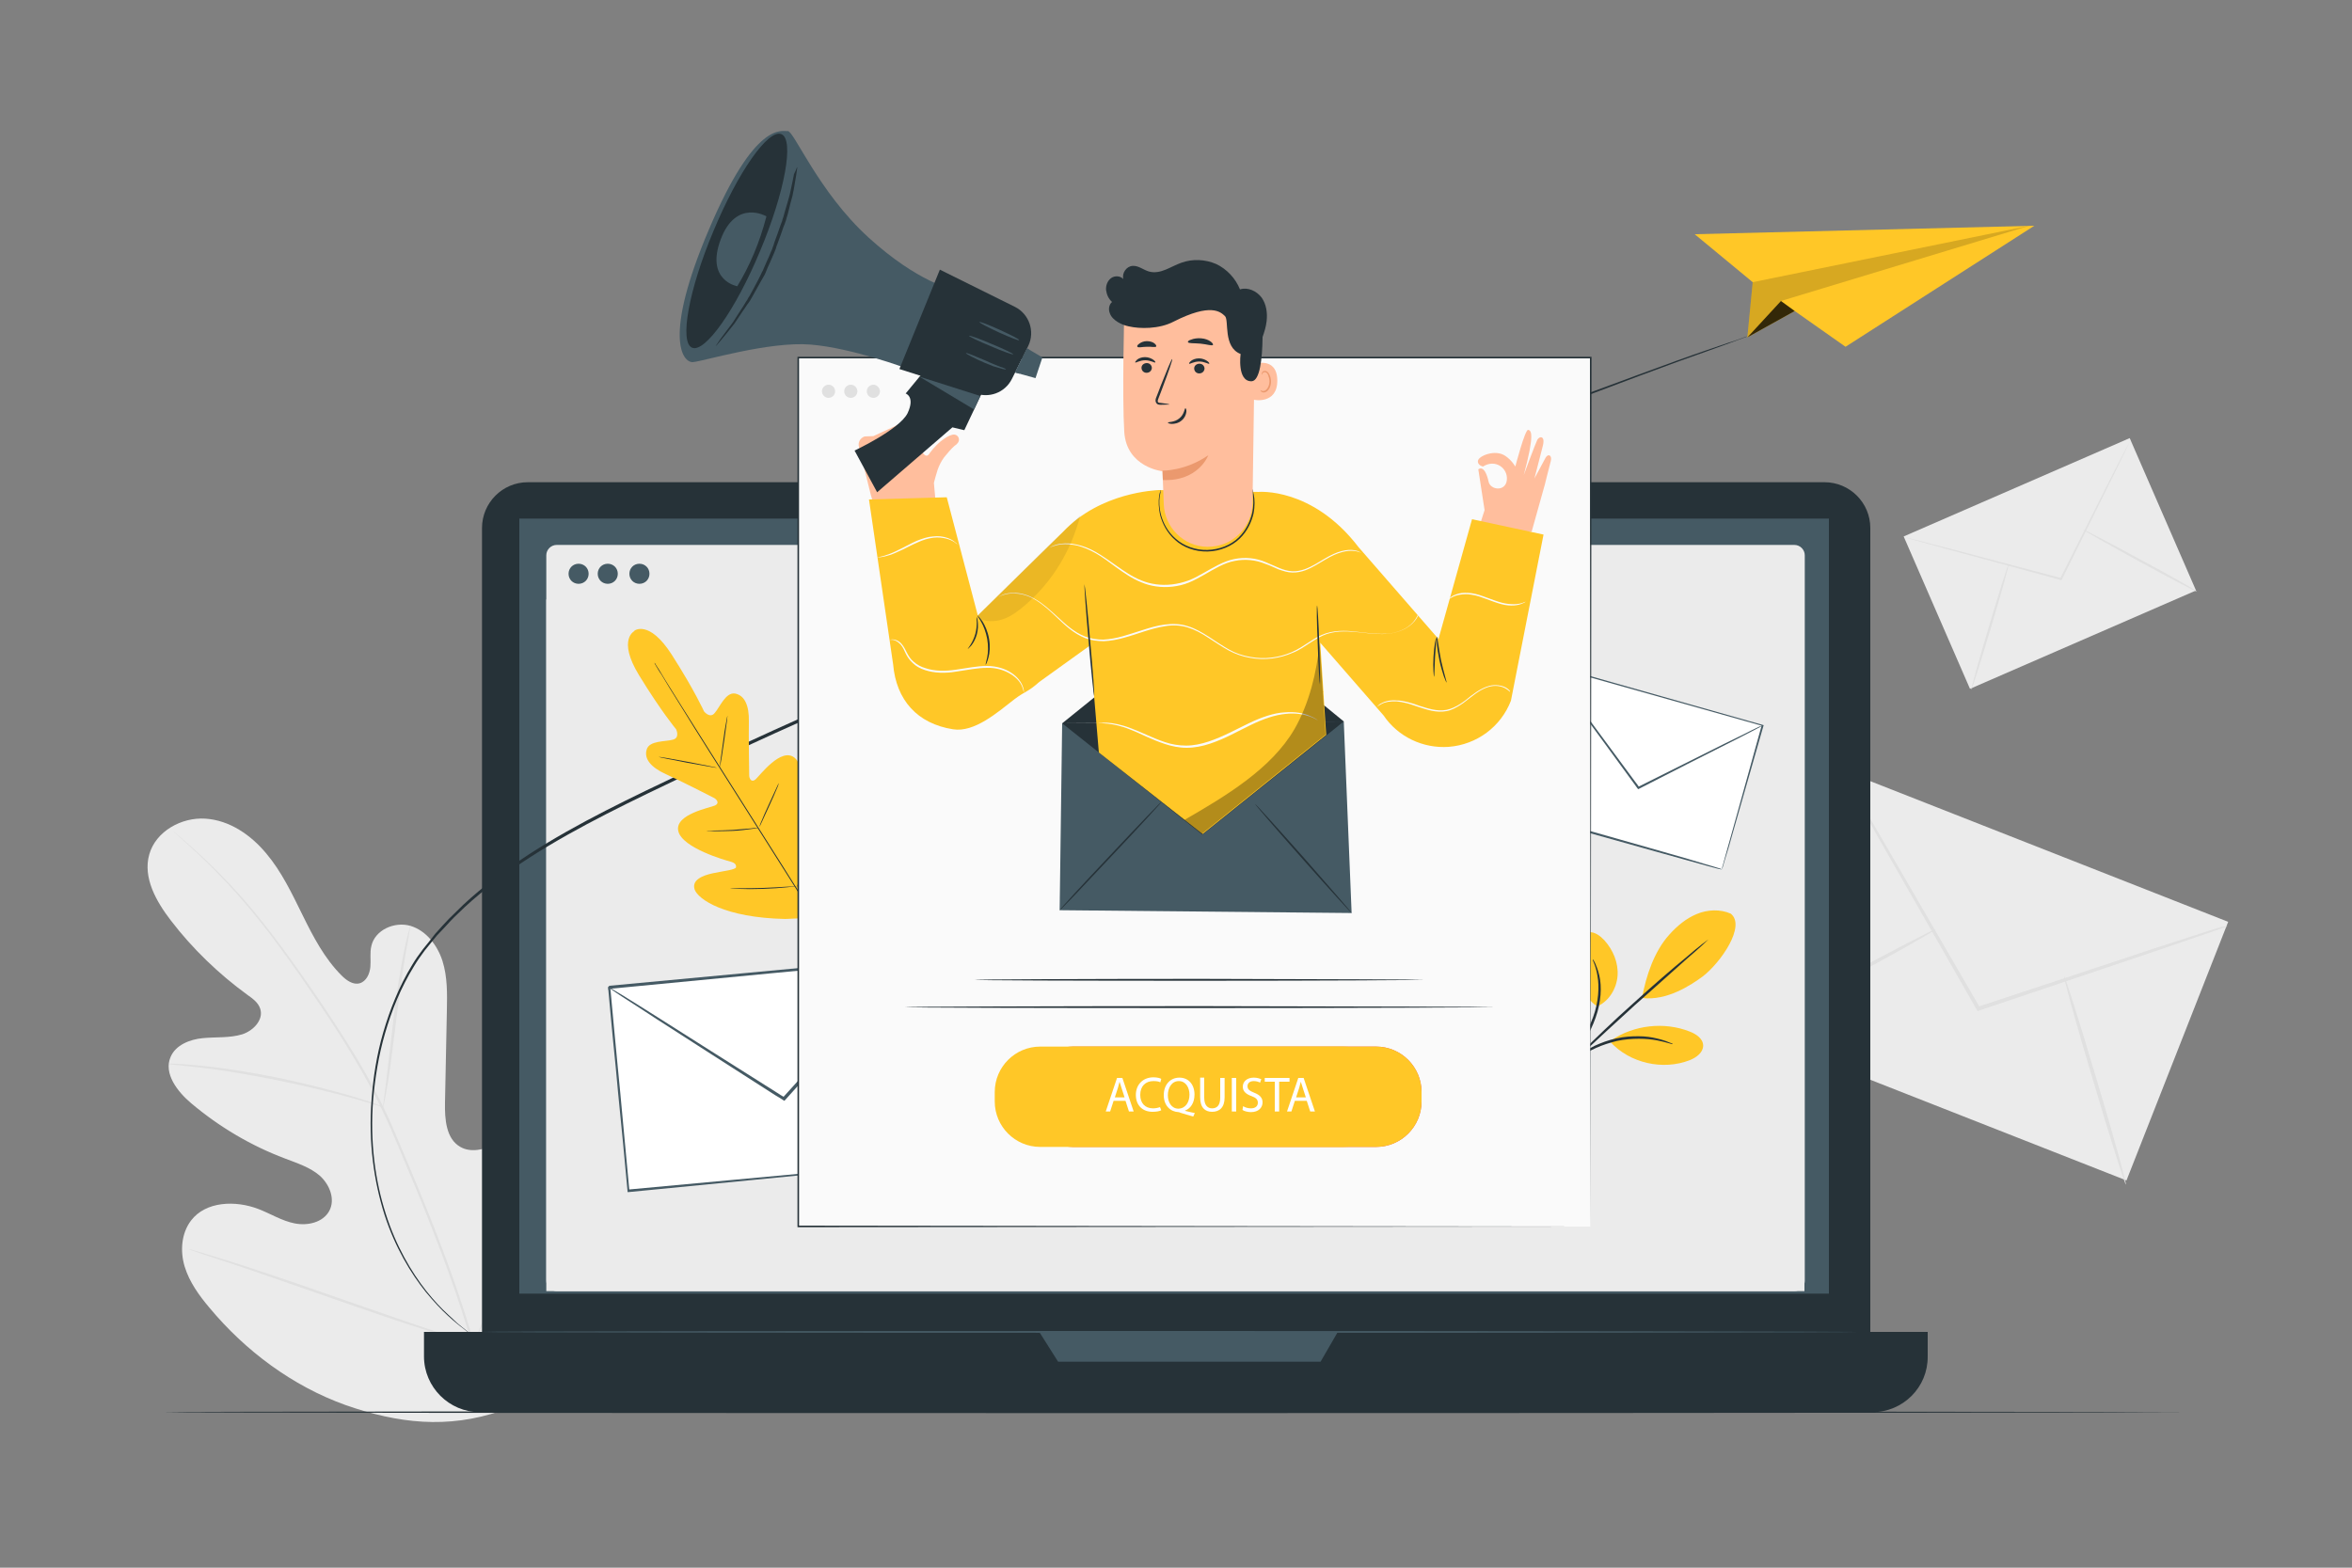 <?xml version="1.0" encoding="utf-8"?>
<!-- Generator: Adobe Illustrator 25.0.1, SVG Export Plug-In . SVG Version: 6.00 Build 0)  -->
<svg version="1.1" xmlns="http://www.w3.org/2000/svg" xmlns:xlink="http://www.w3.org/1999/xlink" x="0px" y="0px"
	 viewBox="0 0 750 500" style="enable-background:new 0 0 750 500;" xml:space="preserve">
<rect x="0" y="0" width="750" height="500" fill="#808080" stroke="none"/>
<style type="text/css">
	.st0{fill:#EBEBEB;}
	.st1{fill:#E0E0E0;}
	.st2{display:none;}
	.st3{display:inline;fill:#E0E0E0;}
	.st4{fill:#263238;}
	.st5{fill:#455A64;}
	.st6{fill:#FFC727;}
	.st7{opacity:0.16;}
	.st8{opacity:0.8;}
	.st9{fill:#FFFFFF;}
	.st10{fill:#FAFAFA;}
	.st11{fill:#E8505B;}
	.st12{fill:none;}
	.st13{fill:#FFBE9D;}
	.st14{opacity:0.3;}
	.st15{opacity:8.000000e-02;}
	.st16{fill:#EB996E;}
</style>
<g id="Background_Complete">
	<g>
		<g>
			<g>
				<g>
					<path class="st0" d="M159.7,450c27.8-18.6,34.6-53.8,34.1-85.5c-0.1-5.3,0.6-10.9-1.9-15.5c-2.5-4.7-8.4-7.9-13.2-5.8
						c-4,1.8-5.8,6.3-8.1,10.1c-3,5-7.5,9.1-12.8,11.7c-3.4,1.7-7.7,2.7-11,0.8c-4.6-2.6-5-8.9-4.9-14.2c0.2-9.8,0.4-19.6,0.6-29.4
						c0.1-5.3,0.2-10.6-1.4-15.7c-1.6-5-5.2-9.7-10.2-11.2c-5.1-1.5-11.4,1.3-12.5,6.5c-0.5,2.1-0.1,4.4-0.3,6.6
						c-0.2,2.2-1.3,4.6-3.4,5.2c-2.1,0.6-4.2-0.9-5.8-2.5c-5.4-5.4-9-12.3-12.4-19.2c-3.4-6.9-6.7-13.9-11.6-19.7
						c-4.9-5.9-11.7-10.6-19.4-11.1c-7.6-0.5-15.8,4-17.9,11.4c-2.1,7.4,2.2,15,6.9,21.1c6.9,9,15.2,17,24.4,23.7
						c1.7,1.2,3.5,2.5,4.1,4.5c1.1,3.5-2.3,7-5.8,8.1c-4,1.2-8.3,0.8-12.5,1.2c-4.2,0.4-8.7,2.2-10.3,6c-2.3,5.3,2.2,11.1,6.6,14.8
						c8.9,7.5,19,13.5,29.9,17.6c3.9,1.5,8,2.8,11.1,5.5c3.1,2.8,5,7.5,3,11.2c-2,3.7-6.9,4.8-11,4c-4.1-0.8-7.7-3.1-11.6-4.6
						c-7.3-2.8-16.8-2.5-21.5,3.7c-3.1,4.1-3.5,9.8-2,14.7c1.5,4.9,4.6,9.2,7.9,13.1c11.5,13.8,26.4,24.9,43.3,31
						C126.9,454,142.7,455.8,159.7,450"/>
				</g>
			</g>
		</g>
		<g>
			<g>
				<g>
					<g>
						<path class="st1" d="M151.6,430c-4.5-16.1-10.9-33.3-18.2-51c-1.8-4.4-3.7-8.8-5.5-13.1c-1.8-4.3-3.6-8.6-5.6-12.7
							c-4-8.2-8.4-15.7-12.9-22.7c-4.5-7-8.9-13.6-13.2-19.6c-4.3-6.1-8.3-11.6-12.3-16.6c-7.8-9.9-15.1-17.1-20.3-21.9
							c-2.6-2.4-4.7-4.2-6.1-5.4c-0.7-0.6-1.2-1-1.6-1.4c-0.4-0.3-0.6-0.4-0.6-0.4s0.2,0.2,0.5,0.5c0.4,0.3,0.9,0.8,1.6,1.4
							c1.4,1.2,3.4,3.1,6,5.5c5.1,4.8,12.3,12.1,20.1,22c3.9,4.9,7.9,10.5,12.2,16.6c4.2,6.1,8.7,12.6,13.1,19.6
							c4.4,7,8.9,14.6,12.8,22.7c2,4.1,3.8,8.3,5.6,12.6c1.8,4.3,3.6,8.7,5.5,13.1c7.3,17.8,13.7,34.9,18.2,50.9"/>
					</g>
				</g>
			</g>
		</g>
		<g>
			<g>
				<g>
					<g>
						<path class="st1" d="M122.2,353.1c0.1,0,0.2-0.8,0.5-2.2c0.3-1.5,0.6-3.6,1.1-6.2c0.8-5.2,1.7-12.5,2.7-20.5
							c1-8,2-15.2,2.9-20.4c0.5-2.6,0.9-4.7,1.1-6.2c0.3-1.4,0.4-2.3,0.4-2.3c-0.1,0-0.3,0.8-0.7,2.2c-0.4,1.4-0.9,3.5-1.4,6.1
							c-1.1,5.2-2.2,12.4-3.2,20.4c-0.9,7.9-1.8,15.1-2.4,20.5c-0.3,2.5-0.6,4.6-0.8,6.2C122.2,352.3,122.1,353.1,122.2,353.1z"/>
					</g>
				</g>
			</g>
		</g>
		<g>
			<g>
				<g>
					<g>
						<path class="st1" d="M53.8,339.4c0,0,0.2,0.1,0.7,0.1c0.6,0.1,1.2,0.1,2,0.2c1.8,0.2,4.3,0.4,7.4,0.8c6.3,0.7,14.9,2.1,24.3,4
							c9.4,1.9,17.9,4,24,5.7c3,0.8,5.5,1.6,7.2,2.1c0.8,0.2,1.4,0.4,2,0.6c0.4,0.1,0.7,0.2,0.7,0.1c0,0-0.2-0.1-0.6-0.3
							c-0.5-0.2-1.2-0.4-1.9-0.7c-1.7-0.6-4.1-1.4-7.1-2.3c-6.1-1.8-14.5-4-24-6c-9.5-1.9-18.1-3.2-24.4-3.8
							c-3.1-0.3-5.7-0.5-7.5-0.6c-0.8,0-1.5,0-2-0.1C54,339.4,53.8,339.4,53.8,339.4z"/>
					</g>
				</g>
			</g>
		</g>
		<g>
			<g>
				<g>
					<g>
						<path class="st1" d="M150.8,428.7c0,0,0.2-0.3,0.5-0.8c0.3-0.6,0.7-1.4,1.2-2.4c1-2.1,2.4-5.2,4.2-9.1
							c3.4-7.7,7.8-18.5,12.5-30.5c4.7-12,9-22.8,12.3-30.5c1.6-3.8,3-6.9,3.9-9.2c0.4-1,0.8-1.8,1.1-2.5c0.2-0.6,0.3-0.9,0.3-0.9
							c0,0-0.2,0.3-0.5,0.8c-0.3,0.6-0.7,1.4-1.2,2.4c-1,2.1-2.4,5.2-4.1,9.1c-3.4,7.7-7.8,18.5-12.5,30.5c-4.7,12-9,22.8-12.3,30.5
							c-1.6,3.8-3,6.9-3.9,9.2c-0.4,1-0.8,1.8-1.1,2.5C150.9,428.4,150.8,428.7,150.8,428.7z"/>
					</g>
				</g>
			</g>
		</g>
		<g>
			<g>
				<g>
					<g>
						<path class="st1" d="M60.2,398.4c0,0,0.3,0.2,0.9,0.4c0.7,0.2,1.6,0.5,2.6,0.9c2.4,0.8,5.7,1.9,9.7,3.2
							c8.2,2.7,19.5,6.7,31.9,11c12.5,4.4,23.8,8.2,32,10.8c4.1,1.3,7.5,2.3,9.8,3c1.1,0.3,2,0.6,2.7,0.8c0.6,0.2,0.9,0.2,1,0.2
							c0,0-0.3-0.2-0.9-0.4c-0.7-0.2-1.6-0.5-2.6-0.9c-2.4-0.8-5.7-1.9-9.7-3.2c-8.2-2.7-19.5-6.7-31.9-11
							c-12.5-4.4-23.8-8.2-32-10.8c-4.1-1.3-7.5-2.3-9.8-3c-1.1-0.3-2-0.6-2.7-0.8C60.5,398.4,60.2,398.4,60.2,398.4z"/>
					</g>
				</g>
			</g>
		</g>
	</g>
	<g>
		<g>
			
				<rect x="588.7" y="245.7" transform="matrix(0.366 -0.931 0.931 0.366 111.543 786.559)" class="st0" width="88.6" height="131.4"/>
		</g>
		<g>
			<g>
				<g>
					<path class="st1" d="M710.3,295.4c0,0-0.5,0.3-1.6,0.6c-1.2,0.4-2.7,1-4.6,1.6c-4.1,1.4-9.9,3.4-16.9,5.8
						c-14.4,4.9-34.2,11.5-56.1,18.9l-0.5,0.2l-0.2-0.4c-0.2-0.3-0.4-0.7-0.6-1c-11.6-20.3-22.1-38.7-29.8-52.1
						c-3.7-6.6-6.7-12-8.9-15.9c-1-1.8-1.8-3.2-2.4-4.3c-0.5-1-0.8-1.5-0.8-1.6c0,0,0.4,0.5,1,1.4c0.6,1.1,1.5,2.5,2.6,4.2
						c2.2,3.8,5.4,9.1,9.2,15.7c7.8,13.4,18.4,31.7,30.1,51.9c0.2,0.4,0.4,0.7,0.6,1l-0.7-0.3c21.9-7.2,41.7-13.8,56.2-18.6
						c7.1-2.3,12.9-4.2,17-5.5c1.9-0.6,3.5-1.1,4.6-1.4C709.8,295.5,710.3,295.4,710.3,295.4z"/>
				</g>
			</g>
		</g>
		<g>
			<g>
				<path class="st1" d="M555.7,329.7c-0.2-0.3,13.5-8,30.5-17.2c17-9.2,30.9-16.4,31-16.1c0.2,0.3-13.5,8-30.5,17.2
					C569.7,322.8,555.8,330,555.7,329.7z"/>
			</g>
		</g>
		<g>
			<g>
				<path class="st1" d="M658.2,311.4c0.3-0.1,5,14.7,10.4,33c5.5,18.3,9.6,33.3,9.3,33.4c-0.3,0.1-5-14.7-10.4-33
					C662,326.5,657.9,311.5,658.2,311.4z"/>
			</g>
		</g>
	</g>
	<g>
		<g>
			
				<rect x="614.3" y="153" transform="matrix(0.917 -0.399 0.399 0.917 -17.322 275.899)" class="st0" width="78.6" height="53"/>
		</g>
		<g>
			<g>
				<g>
					<path class="st1" d="M679.5,140c0,0-0.1,0.3-0.4,0.9c-0.3,0.7-0.7,1.5-1.2,2.6c-1.1,2.3-2.7,5.6-4.7,9.6
						c-4,8.2-9.6,19.3-15.7,31.7l-0.1,0.3l-0.3-0.1c-0.2-0.1-0.4-0.1-0.7-0.2c-13.5-3.7-25.7-7-34.6-9.4c-4.4-1.2-7.9-2.2-10.5-2.9
						c-1.2-0.3-2.1-0.6-2.8-0.8c-0.6-0.2-1-0.3-1-0.3c0,0,0.4,0,1,0.2c0.7,0.2,1.7,0.4,2.9,0.7c2.6,0.7,6.1,1.6,10.5,2.7
						c8.9,2.4,21.2,5.6,34.7,9.2c0.2,0.1,0.5,0.1,0.7,0.2l-0.4,0.2c6.2-12.3,11.8-23.5,15.9-31.6c2-4,3.7-7.2,4.9-9.5
						c0.6-1.1,1-1.9,1.4-2.6C679.3,140.3,679.5,140,679.5,140z"/>
				</g>
			</g>
		</g>
		<g>
			<g>
				<path class="st1" d="M628.6,220c-0.2-0.1,2.3-9.1,5.6-20.1c3.3-11.1,6.1-20,6.3-19.9c0.2,0.1-2.3,9.1-5.6,20.1
					C631.6,211.1,628.8,220,628.6,220z"/>
			</g>
		</g>
		<g>
			<g>
				<path class="st1" d="M664.2,168.9c0.1-0.2,8.3,4.1,18.4,9.6c10.1,5.4,18.1,10,18,10.2c-0.1,0.2-8.3-4.1-18.4-9.6
					C672.2,173.6,664.1,169,664.2,168.9z"/>
			</g>
		</g>
	</g>
</g>
<g id="Background_Simple" class="st2">
	<path class="st3" d="M666.8,223.5c-14.9-20.3-39.4-33.7-64.6-33.6c-41.5,0.2-74.8,34-114.6,45.6c-25.6,7.4-53.8,5.2-77.9-6.2
		c-66.8-31.5-89.8-122-156.9-152.8c-46.9-21.5-106.4-5.4-140.5,33.3c-34.1,38.7-43.2,96-28.6,145.5c14.6,49.5,40.1,98.1,84.1,125
		l4,3.7c92.5,63,220.3,69.4,346.9,51.7c37.5-5.2,73.5-21.5,105.5-41.8c32-20.3,53.4-61.3,59.2-98.8
		C687.3,270.4,681.7,243.8,666.8,223.5z"/>
</g>
<g id="Floor">
	<g>
		<g>
			<g>
				<path class="st4" d="M697.9,450.4c0,0.1-144.6,0.3-322.9,0.3c-178.4,0-322.9-0.1-322.9-0.3s144.5-0.3,322.9-0.3
					C553.3,450.2,697.9,450.3,697.9,450.4z"/>
			</g>
		</g>
	</g>
</g>
<g id="Device">
	<g>
		<g>
			<g>
				<g>
					<g>
						<path class="st4" d="M581.8,446.5H168.3c-8,0-14.6-6.5-14.6-14.6V168.4c0-8,6.5-14.6,14.6-14.6h413.5c8,0,14.6,6.5,14.6,14.6
							v263.5C596.3,439.9,589.8,446.5,581.8,446.5z"/>
					</g>
				</g>
			</g>
			<g>
				<g>
					<g>
						<path class="st4" d="M597,450.4H153c-9.8,0-17.8-8-17.8-17.8v-7.8h479.5v7.8C614.8,442.5,606.8,450.4,597,450.4z"/>
					</g>
				</g>
			</g>
			<g>
				<g>
					<g>
						<rect x="165.6" y="165.4" class="st5" width="417.6" height="247.2"/>
					</g>
				</g>
			</g>
			<g>
				<g>
					<g>
						<polygon class="st5" points="331.4,424.8 337.4,434.3 421.1,434.3 426.6,424.8 						"/>
					</g>
				</g>
			</g>
		</g>
		<g>
			<g>
				<g>
					<g>
						<g>
							<g>
								<g>
									<path class="st0" d="M572.2,411.8H177.5c-1.8,0-3.3-1.5-3.3-3.3V177.1c0-1.8,1.5-3.3,3.3-3.3h394.7c1.8,0,3.3,1.5,3.3,3.3
										v231.5C575.5,410.3,574,411.8,572.2,411.8z"/>
								</g>
							</g>
						</g>
					</g>
					<g>
						<g>
							<g>
								<g>
									<rect x="174.2" y="191.2" class="st0" width="401.2" height="220.6"/>
								</g>
							</g>
						</g>
					</g>
					<g>
						<g>
							<g>
								<g>
									<path class="st5" d="M207.1,183c0,1.8-1.4,3.2-3.2,3.2c-1.8,0-3.2-1.4-3.2-3.2c0-1.8,1.4-3.2,3.2-3.2
										C205.7,179.8,207.1,181.2,207.1,183z"/>
								</g>
							</g>
						</g>
					</g>
					<g>
						<g>
							<g>
								<g>
									<path class="st5" d="M187.7,183c0,1.8-1.4,3.2-3.2,3.2c-1.8,0-3.2-1.4-3.2-3.2c0-1.8,1.4-3.2,3.2-3.2
										C186.3,179.8,187.7,181.2,187.7,183z"/>
								</g>
							</g>
						</g>
					</g>
					<g>
						<g>
							<g>
								<g>
									<path class="st5" d="M197,183c0,1.8-1.4,3.2-3.2,3.2c-1.8,0-3.2-1.4-3.2-3.2c0-1.8,1.4-3.2,3.2-3.2
										C195.6,179.8,197,181.2,197,183z"/>
								</g>
							</g>
						</g>
					</g>
				</g>
			</g>
		</g>
		<g>
			<g>
				<g>
					<path class="st5" d="M592.5,424.8c0,0.2-98.2,0.3-219.4,0.3c-121.2,0-219.4-0.1-219.4-0.3c0-0.2,98.2-0.3,219.4-0.3
						C494.3,424.5,592.5,424.7,592.5,424.8z"/>
				</g>
			</g>
		</g>
	</g>
</g>
<g id="Paper_Plane">
	<g>
		<g>
			<g>
				<g>
					<path class="st4" d="M153.7,428c0,0-0.1-0.1-0.3-0.2c-0.2-0.1-0.6-0.4-1-0.7c-0.4-0.3-1-0.7-1.6-1.1c-0.6-0.4-1.4-0.9-2.2-1.6
						c-0.8-0.6-1.7-1.3-2.7-2.1c-1-0.8-2-1.7-3.1-2.7c-2.2-2-4.5-4.5-7-7.5c-4.8-6-9.8-14.2-13.2-24.7c-3.3-10.4-5.2-23-4.1-36.8
						c0.5-6.9,1.6-14.1,3.7-21.3c2.1-7.2,5-14.6,9.2-21.5c1-1.7,2.2-3.4,3.5-5.1c1.3-1.6,2.6-3.2,3.9-4.9c1.4-1.6,2.8-3.1,4.3-4.7
						c1.5-1.5,3.1-3,4.6-4.5c6.3-5.9,13.5-11.2,21.1-16.2c15.3-9.9,32.6-18.1,50.5-26.6c17.8-8.7,36.5-17.1,55.7-25.5
						c76.9-33.7,147.3-62.4,198.5-82.3c25.6-10,46.5-17.6,61-22.9c7.2-2.6,12.9-4.5,16.7-5.8c1.9-0.6,3.4-1.1,4.4-1.5
						c0.5-0.2,0.9-0.3,1.1-0.4c0.3-0.1,0.4-0.1,0.4-0.1c0,0-0.1,0.1-0.4,0.2c-0.3,0.1-0.6,0.2-1.1,0.4c-1,0.4-2.4,0.9-4.3,1.6
						c-3.8,1.4-9.4,3.4-16.7,6c-14.4,5.3-35.3,13.1-60.9,23.2c-51.2,20.1-121.5,48.9-198.4,82.6c-19.2,8.4-37.9,16.8-55.7,25.5
						c-17.8,8.5-35.1,16.7-50.4,26.5c-7.6,4.9-14.7,10.2-21,16c-1.5,1.5-3.1,2.9-4.6,4.5c-1.4,1.6-2.9,3.1-4.3,4.6
						c-1.3,1.6-2.6,3.2-3.9,4.8c-1.2,1.6-2.4,3.3-3.4,5c-4.2,6.8-7.1,14.1-9.2,21.3c-2.1,7.2-3.2,14.3-3.8,21.1
						c-1.1,13.7,0.7,26.2,4,36.5c3.3,10.4,8.2,18.6,12.9,24.6c2.4,3,4.7,5.5,6.9,7.5c1.1,1,2.1,2,3,2.8c1,0.8,1.8,1.5,2.6,2.1
						c0.8,0.7,1.5,1.2,2.1,1.6c0.6,0.4,1.1,0.8,1.6,1.1c0.4,0.3,0.7,0.5,0.9,0.7C153.6,427.9,153.7,428,153.7,428z"/>
				</g>
			</g>
		</g>
		<g>
			<g>
				<g>
					<g>
						<polygon class="st6" points="540.4,74.7 558.9,90 557.2,107.6 572.3,99.2 588.5,110.6 648.7,72 						"/>
					</g>
				</g>
				<g class="st7">
					<g>
						<polygon points="558.9,90 647.1,72 567.9,96 557.2,107.6 557.2,107.6 						"/>
					</g>
				</g>
			</g>
			<g class="st8">
				<g>
					<polygon points="567.9,96 572.3,99.2 557.2,107.6 					"/>
				</g>
			</g>
		</g>
	</g>
</g>
<g id="Letters">
	<g>
		<g>
			<g>
				
					<rect x="197.1" y="310.2" transform="matrix(0.996 -9.444214e-02 9.444214e-02 0.996 -31.278 24.709)" class="st9" width="96.6" height="65.1"/>
			</g>
			<g>
				<g>
					<path class="st5" d="M296.6,370.7c0,0-0.1-0.4-0.2-1.2c-0.1-0.8-0.2-2-0.4-3.4c-0.3-3-0.8-7.4-1.3-13.1
						c-1.1-11.3-2.7-27.4-4.7-47.1l0.4,0.3c-26.6,2.5-60,5.7-96.2,9.2c-0.1,0.1,0.8-0.9,0.4-0.5l0,0l0,0l0,0.1l0,0.1l0,0.3l0.1,0.5
						l0.1,1.1l0.2,2.2c0.1,1.4,0.3,2.9,0.4,4.3c0.3,2.9,0.5,5.7,0.8,8.5c0.5,5.6,1.1,11.2,1.6,16.6c1,10.9,2,21.3,2.9,31.2l-0.4-0.4
						c28.3-2.6,52.3-4.8,69.3-6.4c8.5-0.8,15.2-1.4,19.8-1.8c2.3-0.2,4.1-0.3,5.3-0.5c0.6,0,1-0.1,1.4-0.1
						C296.4,370.7,296.6,370.6,296.6,370.7c0,0-0.1,0-0.4,0.1c-0.3,0-0.8,0.1-1.3,0.1c-1.2,0.1-3,0.3-5.2,0.5
						c-4.6,0.5-11.3,1.1-19.7,2c-17,1.7-41.1,4-69.5,6.8l-0.4,0l0-0.4c-0.9-9.9-1.9-20.3-3-31.2c-0.5-5.4-1-11-1.6-16.6
						c-0.3-2.8-0.5-5.6-0.8-8.5c-0.1-1.4-0.3-2.9-0.4-4.3l-0.2-2.2l-0.1-1.1l-0.1-0.5l0-0.3l0-0.1l0-0.1l0,0l0,0
						c-0.4,0.4,0.5-0.6,0.4-0.5c36.2-3.4,69.6-6.5,96.2-9l0.4,0l0,0.4c1.8,19.8,3.3,36,4.3,47.4c0.5,5.6,0.9,10,1.1,13
						c0.1,1.5,0.2,2.6,0.3,3.4C296.6,370.3,296.6,370.7,296.6,370.7z"/>
				</g>
			</g>
		</g>
		<g>
			<g>
				<path class="st5" d="M290.4,305.8c0,0-0.2,0.3-0.7,1c-0.6,0.7-1.3,1.5-2.3,2.6c-2.1,2.3-4.9,5.6-8.5,9.6
					c-7.3,8.2-17.3,19.4-28.5,31.8l-0.3,0.3l-0.3-0.2c-0.8-0.5-1.7-1.1-2.6-1.6c-14.7-9.4-27.9-17.9-37.7-24.2
					c-4.7-3.1-8.6-5.6-11.4-7.4c-1.3-0.9-2.3-1.5-3.1-2.1c-0.7-0.5-1.1-0.7-1-0.8c0,0,0.4,0.2,1.1,0.6c0.8,0.5,1.8,1.1,3.2,1.9
					c2.8,1.7,6.7,4.2,11.5,7.2c9.7,6.2,23.1,14.6,37.8,23.9c0.9,0.6,1.7,1.1,2.6,1.6l-0.6,0.1c11.2-12.4,21.3-23.5,28.7-31.6
					c3.6-3.9,6.6-7.1,8.7-9.4c1-1,1.8-1.9,2.4-2.5C290.1,306.1,290.4,305.8,290.4,305.8z"/>
			</g>
		</g>
	</g>
	<g>
		<g>
			<g>
				
					<rect x="497.5" y="209.3" transform="matrix(0.272 -0.962 0.962 0.272 144.037 679.971)" class="st9" width="47.8" height="70.9"/>
			</g>
			<g>
				<g>
					<path class="st5" d="M549,277.4c0,0,0.1-0.3,0.2-0.9c0.2-0.6,0.4-1.4,0.7-2.5c0.6-2.2,1.5-5.3,2.6-9.3c2.2-8,5.4-19.5,9.3-33.5
						l0.2,0.3c-18.8-5.3-42.6-12-68.2-19.2c-0.1,0,0.8-0.4,0.4-0.2l0,0l0,0l0,0l0,0.1l-0.1,0.2l-0.1,0.4l-0.2,0.8l-0.4,1.5
						c-0.3,1-0.6,2-0.9,3c-0.6,2-1.1,4-1.7,6c-1.1,4-2.2,7.9-3.3,11.8c-2.2,7.7-4.3,15.1-6.3,22.1l-0.2-0.4c20,5.7,37,10.6,49.1,14
						c6,1.7,10.8,3.1,14,4.1c1.6,0.5,2.9,0.8,3.7,1.1c0.4,0.1,0.7,0.2,1,0.3C548.9,277.4,549,277.4,549,277.4c0,0-0.1,0-0.3-0.1
						c-0.2-0.1-0.5-0.1-0.9-0.2c-0.9-0.2-2.1-0.6-3.7-1c-3.3-0.9-8-2.2-14-3.9c-12.1-3.4-29.2-8.2-49.3-13.8l-0.3-0.1l0.1-0.3
						c2-7,4.1-14.4,6.2-22.1c1.1-3.8,2.2-7.8,3.3-11.8c0.6-2,1.1-4,1.7-6c0.3-1,0.6-2,0.9-3l0.4-1.5l0.2-0.8l0.1-0.4l0.1-0.2l0-0.1
						l0,0l0,0l0,0c-0.4,0.2,0.5-0.3,0.4-0.2c25.7,7.3,49.4,14,68.2,19.3l0.3,0.1l-0.1,0.3c-4,14-7.3,25.5-9.6,33.5
						c-1.1,4-2,7.1-2.7,9.2c-0.3,1-0.5,1.8-0.7,2.4C549.1,277.2,549,277.4,549,277.4z"/>
				</g>
			</g>
		</g>
		<g>
			<g>
				<path class="st5" d="M562,231.4c0,0-0.3,0.2-0.8,0.5c-0.6,0.3-1.3,0.7-2.3,1.2c-2,1.1-4.9,2.5-8.4,4.3
					c-7.2,3.6-17,8.6-27.9,14.2l-0.2,0.1l-0.2-0.2c-0.4-0.6-0.9-1.2-1.3-1.8c-7.5-10.3-14.4-19.7-19.4-26.5
					c-2.4-3.4-4.4-6.1-5.8-8.1c-0.6-0.9-1.2-1.7-1.6-2.2c-0.3-0.5-0.5-0.8-0.5-0.8c0,0,0.2,0.2,0.6,0.7c0.4,0.5,1,1.3,1.7,2.1
					c1.5,1.9,3.5,4.6,6,8c5,6.8,11.9,16.1,19.5,26.4c0.5,0.6,0.9,1.2,1.3,1.8l-0.4-0.1c11-5.5,20.8-10.4,28-14
					c3.5-1.7,6.4-3.1,8.5-4.2c1-0.5,1.7-0.8,2.3-1.1C561.7,231.5,562,231.4,562,231.4z"/>
			</g>
		</g>
	</g>
</g>
<g id="Plant">
	<g>
		<g>
			<g>
				<g>
					<path class="st6" d="M202.2,201.2c0,0,4.7-3.8,12,7.6c7.3,11.4,10.3,18.1,10.3,18.1s1.9,2.4,3.4,0.5c1.6-1.8,3.5-6.7,6.5-6.2
						c3.1,0.6,4.5,3.9,4.4,8.9c-0.1,5.1,0.1,16.2,0.1,17.2c0,1,0.7,2.4,2,1.3c1.3-1.1,8.2-10.5,12.5-6.9c4.3,3.6,1.7,17.6,1.4,19.2
						c-0.3,1.5,0.1,2.2,0.9,2.5c0.7,0.3,2.8-3.1,4.9-5.7c2.1-2.6,5-5.3,7.3-3c2.3,2.3,4,12.5-4.2,30.1l-4.3,7.9l-9,0.4
						c-19.4-0.4-27.8-6.3-28.9-9.4c-1-3.1,2.6-4.5,5.9-5.2c3.3-0.7,7.2-1.1,7.3-1.9c0.1-0.8-0.3-1.4-1.8-1.8
						c-1.5-0.4-15.3-4.3-16.6-9.7c-1.3-5.4,10.2-7.5,11.7-8.2c1.5-0.7,0.6-1.9-0.3-2.4c-0.9-0.5-10.8-5.5-15.4-7.6
						c-4.6-2.1-7-4.8-6.1-7.8c0.8-3,6.1-2.5,8.4-3.2c2.3-0.6,1-3.3,1-3.3s-4.7-5.6-11.8-17.2c-7.1-11.6-1.4-14.2-1.4-14.2"/>
				</g>
			</g>
		</g>
		<g>
			<g>
				<g>
					<g>
						<path class="st4" d="M208.7,211.4c0,0,0,0.1,0.1,0.3c0.1,0.2,0.2,0.4,0.4,0.7c0.4,0.6,0.9,1.6,1.7,2.7
							c1.4,2.4,3.5,5.8,6.2,10.1c5.2,8.5,12.6,20.1,20.7,32.9c8.1,12.8,15.5,24.5,20.8,32.9c2.6,4.2,4.8,7.6,6.2,10
							c0.7,1.2,1.3,2.1,1.7,2.7c0.2,0.3,0.3,0.5,0.4,0.7c0.1,0.2,0.2,0.2,0.2,0.2s0-0.1-0.1-0.3c-0.1-0.2-0.2-0.4-0.4-0.7
							c-0.4-0.6-0.9-1.6-1.7-2.7c-1.4-2.4-3.5-5.8-6.2-10.1c-5.2-8.5-12.6-20.1-20.7-32.9c-8.1-12.8-15.5-24.4-20.8-32.9
							c-2.6-4.2-4.8-7.6-6.2-10c-0.7-1.2-1.3-2.1-1.7-2.7c-0.2-0.3-0.3-0.5-0.4-0.7C208.8,211.5,208.7,211.4,208.7,211.4z"/>
					</g>
				</g>
			</g>
		</g>
		<g>
			<g>
				<g>
					<g>
						<path class="st4" d="M232,228.3c0,0-0.1,0.2-0.2,0.6c-0.1,0.4-0.2,1-0.3,1.7c-0.3,1.5-0.6,3.5-0.9,5.8
							c-0.3,2.2-0.6,4.2-0.8,5.8c-0.1,0.7-0.2,1.3-0.2,1.8c-0.1,0.4-0.1,0.6-0.1,0.6c0,0,0.1-0.2,0.2-0.6c0.1-0.4,0.2-1,0.3-1.7
							c0.3-1.5,0.5-3.5,0.9-5.8c0.3-2.2,0.6-4.2,0.8-5.8c0.1-0.7,0.2-1.3,0.2-1.8C232,228.5,232,228.3,232,228.3z"/>
					</g>
				</g>
			</g>
		</g>
		<g>
			<g>
				<g>
					<g>
						<path class="st4" d="M228.7,244.9c0-0.1-4.2-0.9-9.3-1.9c-5.2-1-9.4-1.7-9.4-1.6c0,0.1,4.2,0.9,9.3,1.9
							C224.5,244.2,228.7,245,228.7,244.9z"/>
					</g>
				</g>
			</g>
		</g>
		<g>
			<g>
				<g>
					<g>
						<path class="st4" d="M242.1,264c0,0-0.2,0-0.7,0c-0.5,0-1.1,0.1-1.8,0.2c-1.5,0.1-3.6,0.3-5.9,0.5c-2.3,0.1-4.4,0.2-6,0.2
							c-0.7,0-1.3,0-1.8,0c-0.4,0-0.7,0-0.7,0c0,0,0.2,0,0.7,0.1c0.4,0,1,0,1.8,0.1c1.5,0,3.6,0,6-0.1c2.3-0.1,4.4-0.4,5.9-0.6
							c0.8-0.1,1.4-0.2,1.8-0.3C241.8,264.1,242.1,264,242.1,264z"/>
					</g>
				</g>
			</g>
		</g>
		<g>
			<g>
				<g>
					<g>
						<path class="st4" d="M248.4,249.7c0,0-0.1,0.2-0.3,0.5c-0.2,0.4-0.4,0.9-0.7,1.5c-0.6,1.3-1.4,3-2.3,5c-0.9,2-1.7,3.7-2.2,5
							c-0.3,0.6-0.5,1.2-0.6,1.5c-0.1,0.4-0.2,0.6-0.2,0.6c0,0,0.1-0.2,0.3-0.5c0.2-0.4,0.4-0.9,0.7-1.5c0.6-1.3,1.4-3,2.3-5
							c0.9-2,1.7-3.7,2.2-5c0.3-0.6,0.5-1.2,0.6-1.5C248.3,249.9,248.4,249.7,248.4,249.7z"/>
					</g>
				</g>
			</g>
		</g>
		<g>
			<g>
				<g>
					<g>
						<path class="st4" d="M262.3,265.1c0,0-0.2,0.2-0.4,0.7c-0.3,0.5-0.6,1.2-0.9,1.9c-0.8,1.6-1.9,3.9-3,6.4
							c-1.2,2.5-2.2,4.8-2.9,6.4c-0.3,0.8-0.6,1.4-0.9,2c-0.2,0.5-0.3,0.7-0.3,0.7c0,0,0.2-0.2,0.4-0.7c0.3-0.5,0.6-1.2,0.9-1.9
							c0.8-1.6,1.9-3.9,3-6.4c1.2-2.5,2.2-4.8,2.9-6.4c0.3-0.8,0.6-1.4,0.9-2C262.2,265.3,262.3,265.1,262.3,265.1z"/>
					</g>
				</g>
			</g>
		</g>
		<g>
			<g>
				<g>
					<g>
						<path class="st4" d="M254,282.7c0,0-0.3,0-0.8,0c-0.6,0-1.4,0.1-2.3,0.1c-1.9,0.1-4.6,0.3-7.6,0.4c-3,0.1-5.6,0.1-7.6,0.1
							c-0.9,0-1.7,0-2.3,0c-0.5,0-0.8,0-0.8,0c0,0,0.3,0,0.8,0.1c0.5,0,1.3,0.1,2.3,0.1c1.9,0.1,4.6,0.1,7.6,0
							c3-0.1,5.6-0.3,7.6-0.5c1-0.1,1.7-0.2,2.3-0.2C253.7,282.8,254,282.7,254,282.7z"/>
					</g>
				</g>
			</g>
		</g>
	</g>
	<g>
		<g>
			<path class="st6" d="M551.9,291.4c-3.4-1.5-7.4-1.3-10.8,0.1c-3.4,1.4-6.3,3.8-8.8,6.6c-4.8,5.3-7.4,13.1-8.7,20.2
				c7.9,1,15.6-4.1,19.4-6.9C548.8,306.9,556.8,295.3,551.9,291.4"/>
		</g>
		<g>
			<path class="st6" d="M509.3,321c3.8-1.7,6.2-5.7,6.5-9.8c0.3-4.1-1.4-8.2-4.2-11.3c-1.3-1.4-3-2.7-4.9-2.6
				c-1.8,0.1-3.3,1.4-4.1,3.1c-0.7,1.6-0.8,3.5-0.6,5.3C502.6,311.7,504.3,317.4,509.3,321"/>
		</g>
		<g>
			<g>
				<path class="st4" d="M498.9,340.9c0,0,0.4-0.4,1-1.1c0.6-0.8,1.4-1.9,2.4-3.3c2-2.8,4.7-6.8,6.5-11.9c1.8-5,2-10,1.2-13.4
					c-0.4-1.7-0.9-3-1.3-3.9c-0.4-0.9-0.7-1.3-0.8-1.3c-0.2,0.1,1,1.9,1.5,5.3c0.6,3.3,0.4,8.2-1.4,13.1c-1.8,4.9-4.4,8.9-6.2,11.8
					C500,339.1,498.8,340.8,498.9,340.9z"/>
			</g>
		</g>
		<g>
			<g>
				<path class="st4" d="M544.8,299.6c0,0-0.7,0.5-2,1.5c-1.3,1-3,2.4-5.2,4.3c-4.4,3.6-10.4,8.8-16.8,14.6
					c-6.5,5.8-12.2,11.3-16.2,15.3c-2,2-3.7,3.6-4.8,4.8c-1.1,1.1-1.7,1.8-1.7,1.8c0,0,0.7-0.5,1.9-1.6c1.3-1.2,2.9-2.7,4.9-4.6
					c4.2-3.9,9.9-9.2,16.4-15.1c6.5-5.8,12.4-11,16.6-14.8c2.1-1.8,3.8-3.3,5.1-4.5C544.2,300.2,544.8,299.6,544.8,299.6z"/>
			</g>
		</g>
		<g>
			<path class="st6" d="M513.8,331.8c7.2-4.9,16.9-6,25-2.8c2.1,0.8,4.3,2.3,4.3,4.5c0,2.2-2.2,3.8-4.2,4.6
				c-8.6,3.4-19.2,1-25.4-5.8"/>
		</g>
		<g>
			<g>
				<path class="st4" d="M533.4,333c0-0.1-0.4-0.3-1.3-0.6c-0.4-0.2-1-0.4-1.6-0.6c-0.6-0.2-1.3-0.4-2.2-0.6
					c-1.6-0.4-3.6-0.7-5.8-0.7c-2.2,0-4.6,0.1-7.1,0.7c-2.5,0.5-4.8,1.4-6.8,2.3c-2,1-3.7,2-5,3c-0.7,0.5-1.2,1-1.7,1.4
					c-0.5,0.4-0.9,0.8-1.2,1.2c-0.6,0.7-1,1.1-0.9,1.1c0.1,0.1,1.5-1.4,4.2-3.2c1.3-0.9,3-1.9,5-2.8c2-0.9,4.2-1.6,6.6-2.2
					c2.4-0.5,4.8-0.7,7-0.7c2.2,0,4.1,0.2,5.7,0.5C531.5,332.4,533.4,333.2,533.4,333z"/>
			</g>
		</g>
	</g>
</g>
<g id="Newletter">
	<g>
		<g>
			<g>
				<g>
					<g>
						<rect x="254.4" y="114.1" class="st10" width="252.7" height="277.1"/>
					</g>
				</g>
				<g>
					<g>
						<g>
							<path class="st4" d="M507.2,391.2c0-2-0.1-111.5-0.2-277.1l0.2,0.2c-74.1,0-160.7,0-252.7,0h0l0.3-0.3c0,102,0,197.2,0,277.1
								l-0.2-0.2C406.4,391.1,505.3,391.2,507.2,391.2c-1.9,0-100.8,0.1-252.7,0.2l-0.2,0l0-0.2c0-79.9,0-175.2,0-277.1v-0.3h0.3h0
								c92,0,178.6,0,252.7,0h0.2l0,0.2C507.3,279.7,507.2,389.2,507.2,391.2z"/>
						</g>
					</g>
				</g>
			</g>
			<g>
				<g>
					<g>
						<path class="st11" d="M438.8,365.8h-96.6c-8,0-14.5-6.5-14.5-14.5v-3c0-8,6.5-14.5,14.5-14.5h96.6c8,0,14.5,6.5,14.5,14.5v3
							C453.3,359.3,446.8,365.8,438.8,365.8z"/>
					</g>
				</g>
				<g>
					<g>
						<path class="st6" d="M438.8,365.8h-96.6c-8,0-14.5-6.5-14.5-14.5v-3c0-8,6.5-14.5,14.5-14.5h96.6c8,0,14.5,6.5,14.5,14.5v3
							C453.3,359.3,446.8,365.8,438.8,365.8z"/>
					</g>
				</g>
				<g>
					<g>
						<path class="st6" d="M428.3,365.8h-96.6c-8,0-14.5-6.5-14.5-14.5v-3c0-8,6.5-14.5,14.5-14.5h96.6c8,0,14.5,6.5,14.5,14.5v3
							C442.8,359.3,436.3,365.8,428.3,365.8z"/>
					</g>
				</g>
				<g>
					<g>
						<path class="st12" d="M354.5,352.7c-1,0-2.1-0.3-2.6-0.8l0,0l0,0l0.4-1l0,0c0.5,0.4,1.4,0.7,2.2,0.7c0.9,0,1.4-0.3,1.4-0.8
							c0-0.6-0.7-0.8-1.6-1c-1.1-0.3-2.4-0.6-2.4-2c0-1,0.7-2,2.7-2c0.8,0,1.7,0.2,2.2,0.6l0,0l0,0l-0.4,1l0,0
							c-0.6-0.3-1.2-0.5-1.8-0.5c-0.9,0-1.4,0.3-1.4,0.9c0,0.6,0.7,0.8,1.5,1c1.1,0.3,2.4,0.6,2.4,2c0,0.6-0.2,1.1-0.7,1.4
							C356,352.5,355.3,352.7,354.5,352.7z"/>
					</g>
					<g>
						<path class="st12" d="M361.2,352.7c-1.9,0-2.9-1.1-2.9-3V346h1.3v3.7c0,1.3,0.5,1.9,1.7,1.9c1.1,0,1.6-0.6,1.6-1.9V346h1.3
							v3.8C364.1,351.6,363.1,352.7,361.2,352.7z M358.3,346v3.7c0,1.9,1,3,2.9,3c1.8,0,2.9-1.1,2.9-3V346h-1.2v3.7
							c0,1.3-0.6,2-1.7,2c-1.1,0-1.7-0.7-1.7-2V346H358.3z"/>
					</g>
					<g>
						<path class="st12" d="M369.1,352.6h-3.3V346h3.1c1.5,0,2.5,0.7,2.5,1.7c0,0.6-0.3,1.1-0.8,1.5c0.7,0.3,1.2,0.9,1.2,1.7
							C371.7,352,370.8,352.6,369.1,352.6z M369,351.7h-2v-2h2c1,0,1.5,0.3,1.5,1C370.5,351.4,370,351.7,369,351.7z M367.1,351.6h2
							c0.9,0,1.4-0.3,1.4-0.9c0-0.6-0.5-0.9-1.4-0.9h-2V351.6z M368.8,348.8H367v-1.9h1.8c0.9,0,1.4,0.3,1.4,0.9
							C370.2,348.5,369.7,348.8,368.8,348.8z M367.1,348.8h1.7c0.6,0,1.3-0.2,1.3-0.9c0-0.7-0.7-0.9-1.3-0.9h-1.7V348.8z"/>
					</g>
					<g>
						<path class="st12" d="M375.1,352.7c-1,0-2.1-0.3-2.6-0.8l0,0l0,0l0.4-1l0,0c0.5,0.4,1.4,0.7,2.2,0.7c0.9,0,1.4-0.3,1.4-0.8
							c0-0.6-0.7-0.8-1.6-1c-1.1-0.3-2.4-0.6-2.4-2c0-1,0.7-2,2.7-2c0.8,0,1.7,0.2,2.2,0.6l0,0l0,0l-0.4,1l0,0
							c-0.6-0.3-1.2-0.5-1.8-0.5c-0.9,0-1.4,0.3-1.4,0.9c0,0.6,0.7,0.8,1.5,1c1.1,0.3,2.4,0.6,2.4,2
							C377.8,351.9,376.7,352.7,375.1,352.7z M372.5,351.9c0.6,0.5,1.6,0.8,2.6,0.8c1.6,0,2.7-0.8,2.7-1.9c0-1.4-1.2-1.7-2.3-1.9
							c-0.9-0.2-1.6-0.4-1.6-1c0-0.6,0.5-0.9,1.5-0.9c0.6,0,1.2,0.2,1.8,0.5l0.4-0.9c-0.6-0.4-1.4-0.6-2.2-0.6c-1.9,0-2.6,1-2.6,2
							c0,1.4,1.2,1.7,2.3,1.9c0.9,0.2,1.6,0.4,1.6,1c0,0.6-0.5,0.9-1.5,0.9c-0.8,0-1.6-0.3-2.2-0.7L372.5,351.9z"/>
					</g>
					<g>
						<path class="st12" d="M382,352.7c-2.1,0-3.6-1.4-3.6-3.4c0-2,1.5-3.4,3.6-3.4c1.1,0,2,0.4,2.6,1.1l0,0l0,0l-0.8,0.8l0,0
							c-0.5-0.5-1.1-0.8-1.8-0.8c-1.4,0-2.3,1-2.3,2.3c0,1.3,1,2.3,2.3,2.3c0.7,0,1.3-0.3,1.8-0.8l0,0l0.8,0.8l0,0
							C384.1,352.3,383.1,352.7,382,352.7z M382.1,345.9c-2,0-3.5,1.4-3.5,3.4c0,2,1.5,3.4,3.5,3.4c1.1,0,2-0.4,2.6-1.1l-0.8-0.7
							c-0.5,0.5-1.1,0.8-1.8,0.8c-1.4,0-2.4-1-2.4-2.4c0-1.4,1-2.4,2.4-2.4c0.7,0,1.3,0.3,1.8,0.8l0.8-0.7
							C384,346.3,383.1,345.9,382.1,345.9z"/>
					</g>
					<g>
						<path class="st12" d="M391.6,352.6h-1.4l0,0l-1.3-1.9c-0.1,0-0.2,0-0.2,0h-1.5v1.9h-1.3V346h2.8c1.8,0,2.8,0.9,2.8,2.4
							c0,1-0.5,1.7-1.4,2.1L391.6,352.6z M390.2,352.6h1.3l-1.5-2.2l0,0c0.9-0.4,1.4-1.1,1.4-2.1c0-1.4-1.1-2.3-2.8-2.3h-2.7v6.6
							h1.2v-1.9h1.5c0.1,0,0.2,0,0.3,0l0,0l0,0L390.2,352.6z M388.5,349.7h-1.5V347h1.5c1.1,0,1.7,0.5,1.7,1.3
							C390.2,349.2,389.6,349.7,388.5,349.7z M387.1,349.6h1.4c1,0,1.6-0.5,1.6-1.3c0-0.8-0.6-1.3-1.6-1.3h-1.4V349.6z"/>
					</g>
					<g>
						<path class="st12" d="M394,352.6h-1.3V346h1.3V352.6z M392.8,352.6h1.2V346h-1.2V352.6z"/>
					</g>
					<g>
						<path class="st12" d="M399.1,352.6h-3.3V346h3.1c1.5,0,2.5,0.7,2.5,1.7c0,0.6-0.3,1.1-0.8,1.5c0.7,0.3,1.2,0.9,1.2,1.7
							C401.7,352,400.8,352.6,399.1,352.6z M395.8,352.6h3.3c1.7,0,2.6-0.6,2.6-1.8c0-0.8-0.4-1.4-1.2-1.6l-0.1,0l0.1,0
							c0.5-0.3,0.8-0.8,0.8-1.4c0-1.1-0.9-1.7-2.4-1.7h-3.1V352.6z M399,351.7h-2v-2h2c1,0,1.5,0.3,1.5,1
							C400.5,351.4,400,351.7,399,351.7z M397.1,351.6h2c0.9,0,1.4-0.3,1.4-0.9c0-0.6-0.5-0.9-1.4-0.9h-2V351.6z M398.8,348.8H397
							v-1.9h1.8c0.9,0,1.4,0.3,1.4,0.9C400.1,348.5,399.7,348.8,398.8,348.8z M397.1,348.8h1.7c0.6,0,1.3-0.2,1.3-0.9
							c0-0.7-0.7-0.9-1.3-0.9h-1.7V348.8z"/>
					</g>
					<g>
						<path class="st12" d="M408,352.6h-5V346h4.9v1.1h-3.6v1.7h3.2v1.1h-3.2v1.8h3.7V352.6z M403,352.6h4.9v-1h-3.7v-1.9h3.2v-1
							h-3.2V347h3.6v-1H403V352.6z"/>
					</g>
				</g>
			</g>
			<g>
				<g>
					<g>
						<path class="st4" d="M454.3,312.5c0,0.1-32.1,0.3-71.8,0.3c-39.7,0-71.8-0.1-71.8-0.3c0-0.1,32.1-0.3,71.8-0.3
							C422.2,312.3,454.3,312.4,454.3,312.5z"/>
					</g>
				</g>
			</g>
			<g>
				<g>
					<g>
						<path class="st4" d="M476.8,321.2c0,0.1-42.2,0.3-94.2,0.3c-52.1,0-94.2-0.1-94.2-0.3c0-0.1,42.2-0.3,94.2-0.3
							C434.6,321,476.8,321.1,476.8,321.2z"/>
					</g>
				</g>
			</g>
		</g>
		<g>
			<path class="st1" d="M266.3,124.8c0,1.2-1,2.1-2.1,2.1c-1.2,0-2.1-1-2.1-2.1c0-1.2,1-2.1,2.1-2.1
				C265.4,122.7,266.3,123.7,266.3,124.8z"/>
		</g>
		<g>
			<circle class="st1" cx="271.3" cy="124.8" r="2.1"/>
		</g>
		<g>
			<path class="st1" d="M280.6,124.8c0,1.2-1,2.1-2.1,2.1c-1.2,0-2.1-1-2.1-2.1c0-1.2,1-2.1,2.1-2.1
				C279.6,122.7,280.6,123.7,280.6,124.8z"/>
		</g>
	</g>
</g>
<g id="Character">
	<g>
		<g>
			<path class="st13" d="M488.4,169.6l4.2-15c0,0,1.5-6.1,1.9-7.5c0.5-1.9-0.8-2.5-1.6-1.2c-0.3,0.5-3.6,6.7-3.6,6.7
				s2.6-10.2,2.7-10.5c0.8-3.3-1.2-3-1.8-1.8c-0.6,1.2-4.3,11.2-4.3,11.2c3.5-13.1,2.4-14.2,1.4-14.4c-1-0.2-4.1,11.7-4.1,11.7
				s-1.1-2-3.2-3.4c-3.2-2.2-8.4,0-8.7,1.5c-0.3,1.5,1.6,1.9,1.6,1.9c3.9-2.5,8,0.5,7.6,4.3c-0.4,3.8-5.2,3.2-5.8,0.6
				c-1.3-5.9-3.3-4-3.3-4l2,13l-2.1,6.5"/>
		</g>
		<g>
			<g>
				<g>
					<polygon class="st5" points="338.7,230.7 428.5,230.1 431,291.2 337.9,290.3 					"/>
				</g>
			</g>
			<g>
				<g>
					<polyline class="st4" points="338.7,230.7 384.3,193.9 428.5,230.1 					"/>
				</g>
			</g>
			<g>
				<g>
					<g>
						<path class="st4" d="M337.9,290.3c-0.1-0.1,7.1-8,16.1-17.5c9-9.6,16.4-17.3,16.5-17.2c0.1,0.1-7.1,8-16.1,17.5
							C345.4,282.7,338.1,290.4,337.9,290.3z"/>
					</g>
				</g>
			</g>
			<g>
				<g>
					<g>
						<path class="st4" d="M431,291.2c-0.1,0.1-7.1-7.6-15.6-17.2c-8.5-9.6-15.3-17.5-15.2-17.6c0.1-0.1,7.1,7.6,15.6,17.2
							C424.3,283.3,431.1,291.1,431,291.2z"/>
					</g>
				</g>
			</g>
			<g>
				<g>
					<polyline class="st4" points="428.5,230.1 383.4,266.2 338.7,230.7 					"/>
				</g>
			</g>
		</g>
		<g>
			<g>
				<g>
					<g>
						<path class="st13" d="M278.6,161.9l0.3,0l-1.2-4l-3.8-15.4c-0.4-1.4,0.4-2.8,1.8-3.3l2.8-0.1l9.5-4.4c1.8-0.7,3.8,0.5,4,2.3
							c0.3,2.8,2.3,10.4,4.3,7.8c0-0.1,0.1-0.1,0.1-0.2c2.9-4,6.4-6.1,7.9-6c1.4,0.1,2,1.8,1,2.8c-0.1,0.2-0.3,0.3-0.5,0.5
							c-0.1,0.1-0.2,0.1-0.3,0.2c-1.1,0.9-2.4,2.5-3.4,3.7c-0.9,1.2-1.6,2.6-2.1,4c-0.5,1.6-0.9,3-1.2,4.2l0.7,7.8"/>
					</g>
				</g>
				<g>
					<g>
						<g>
							<g>
								<path class="st5" d="M303.9,92.3c0,0-11.1-2.1-27-16.6c-15.9-14.5-23.8-34.1-25.7-33.9c-1.9,0.2-10.3-3.5-25.1,31.3
									c-14.8,34.7-8.4,42.5-5.2,42.4c3.1-0.2,24.3-6.7,37.6-5.6c13.3,1.1,30.6,7.6,30.6,7.6L303.9,92.3z"/>
							</g>
						</g>
						<g>
							<g>
								<path class="st4" d="M327.9,110.3l-3.6,7.3l-1.6,3.2c-2.2,4.5-7.5,6.4-12,4.5l-23.9-7.6L299.7,86l24,11.9
									C328.2,100.2,330.1,105.7,327.9,110.3z"/>
							</g>
						</g>
						<g>
							<g>
								<path class="st4" d="M314.6,122.2l-7.1,15l-3.8-0.9l-24,20.7l-7.2-13.3c0,0,14.3-6.7,16.9-11.9c2.5-5.3-0.6-6.3-0.6-6.3
									l6.6-8L314.6,122.2z"/>
							</g>
						</g>
						<g>
							<g>
								<path class="st4" d="M227.5,73.7c-7.9,18.8-10.9,35.5-6.8,37.2c4.1,1.7,13.9-12.1,21.7-30.9c7.9-18.8,10.9-35.5,6.8-37.2
									C245,41,235.3,54.9,227.5,73.7z"/>
							</g>
						</g>
					</g>
					<g>
						<g>
							<polygon class="st5" points="330.2,120.6 323.7,118.8 327.5,111.1 332.4,114 							"/>
						</g>
					</g>
					<g>
						<g>
							<polygon class="st5" points="293.1,120.1 310.6,130.6 312.6,126.3 							"/>
						</g>
					</g>
					<g>
						<g>
							<polygon class="st5" points="327.5,111.1 323.7,118.8 325.1,119.2 328.1,111.5 							"/>
						</g>
					</g>
					<g>
						<g>
							<path class="st5" d="M323.1,113c-0.1,0.2-3.3-0.9-7.2-2.6c-3.9-1.6-7-3.1-6.9-3.3c0.1-0.2,3.3,0.9,7.2,2.6
								C320.1,111.3,323.2,112.8,323.1,113z"/>
						</g>
					</g>
					<g>
						<g>
							<path class="st5" d="M325,108.5c-0.1,0.2-3-0.9-6.5-2.5c-3.5-1.6-6.3-3.1-6.2-3.3c0.1-0.2,3,0.9,6.5,2.5
								C322.3,106.8,325.1,108.2,325,108.5z"/>
						</g>
					</g>
					<g>
						<g>
							<path class="st5" d="M320.8,117.8c0,0.1-0.8,0-2-0.4c-0.6-0.2-1.3-0.4-2.1-0.6c-0.8-0.3-1.6-0.7-2.5-1
								c-3.5-1.5-6.3-3-6.2-3.2c0.1-0.2,3,1,6.5,2.5c0.9,0.4,1.7,0.8,2.5,1.1c0.8,0.3,1.5,0.6,2,0.8
								C320.1,117.3,320.8,117.7,320.8,117.8z"/>
						</g>
					</g>
					<g>
						<g>
							<path class="st5" d="M244.4,69c0,0-9.7-5.7-14.6,7.4c-4.9,13.1,5.3,14.9,5.3,14.9C239,84.9,242.2,77.5,244.4,69z"/>
						</g>
					</g>
					<g>
						<g>
							<path class="st4" d="M254.2,53.3c0.1,0-0.1,0.9-0.3,2.5c-0.3,1.6-0.6,3.9-1.2,6.7c-0.4,1.4-0.8,2.9-1.2,4.6
								c-0.2,0.8-0.4,1.7-0.7,2.5c-0.1,0.4-0.2,0.9-0.4,1.3c-0.1,0.4-0.3,0.9-0.5,1.3c-0.6,1.8-1.3,3.7-2,5.6
								c-0.2,0.5-0.4,1-0.5,1.5c-0.2,0.5-0.4,1-0.6,1.5c-0.4,1-0.9,2-1.3,3c-0.5,1-0.9,2-1.3,3c-0.2,0.5-0.4,1-0.7,1.4
								c-0.3,0.5-0.5,0.9-0.8,1.4c-1,1.8-2,3.6-2.9,5.2c-0.2,0.4-0.5,0.8-0.7,1.2c-0.3,0.4-0.5,0.8-0.8,1.1c-0.5,0.8-1,1.5-1.5,2.2
								c-0.9,1.4-1.8,2.7-2.6,3.9c-1.8,2.3-3.3,4.1-4.3,5.3c-1,1.2-1.6,1.9-1.7,1.9c0,0,0.5-0.8,1.4-2.1c1-1.3,2.4-3.2,4.1-5.5
								c0.8-1.2,1.6-2.5,2.5-3.9c0.5-0.7,0.9-1.4,1.4-2.2c0.2-0.4,0.5-0.8,0.7-1.1c0.2-0.4,0.4-0.8,0.7-1.2c0.9-1.7,1.9-3.4,2.8-5.2
								c0.2-0.5,0.5-0.9,0.7-1.4c0.3-0.5,0.4-1,0.7-1.4c0.4-1,0.9-2,1.3-3c0.5-1,0.9-2,1.3-3c0.2-0.5,0.5-1,0.6-1.5
								c0.2-0.5,0.4-1,0.5-1.5c0.7-1.9,1.4-3.8,2-5.6c0.2-0.4,0.3-0.9,0.5-1.3c0.1-0.4,0.2-0.9,0.4-1.3c0.2-0.9,0.5-1.7,0.7-2.5
								c0.5-1.6,0.9-3.1,1.3-4.5c0.6-2.8,1.1-5,1.4-6.7C253.9,54.2,254.1,53.3,254.2,53.3z"/>
						</g>
					</g>
				</g>
			</g>
		</g>
		<g>
			<g>
				<g>
					<path class="st6" d="M311.8,196.3l-9.9-37.7l-24.8,0.7l7.7,52.6c1,11.4,7.7,18.9,19.1,20.7c6.8,1.1,14.2-5.4,19.6-9.6
						c3.6-2.7,4.2-2.2,7.9-5.5l0,0l16-11.5l0.4,1.9l-0.1,0l2.7,32.1l33.1,26l39.4-31.6l-0.9-13.7c0.1,0,0.2-0.2,0-0.2l-1-15.5
						l20.2,23.2c4.6,6.8,12.6,10.6,20.8,10c8.9-0.7,16.6-6.4,19.8-14.7l10.4-53l-22.8-4.9l-10.7,38.2l-25.5-29.3
						c-14.7-19.2-31.9-17.6-31.9-17.6l-31.7-0.6c0,0,0,0-0.1,0c-0.9,0.1-18.6,0.6-30.6,13.4L311.8,196.3z"/>
				</g>
			</g>
			<g>
				<g>
					<g>
						<path class="st10" d="M434.2,176.4c0,0-0.3-0.2-1-0.4c-0.7-0.2-1.7-0.4-3.1-0.3c-1.3,0.1-2.9,0.5-4.7,1.3
							c-1.8,0.8-3.6,2-5.7,3.2c-2.1,1.2-4.6,2.5-7.6,2.4c-1.5,0-2.9-0.5-4.4-1c-1.4-0.6-2.8-1.3-4.3-1.8c-2.9-1.2-6.4-1.6-9.7-0.9
							c-3.4,0.6-6.5,2.6-9.7,4.4c-1.6,0.9-3.2,1.8-4.9,2.5c-1.7,0.7-3.5,1.1-5.2,1.3c-3.5,0.4-7-0.1-10-1.4c-3-1.2-5.5-3-7.9-4.7
							c-2.3-1.7-4.4-3.3-6.5-4.5c-2.1-1.2-4.1-2-6-2.5c-1.9-0.4-3.5-0.5-4.9-0.4c-2.7,0.3-4,1.2-4,1.1c0,0,0.1-0.1,0.2-0.1
							c0.2-0.1,0.4-0.2,0.7-0.4c0.7-0.3,1.7-0.7,3-0.8c1.4-0.2,3.1-0.1,4.9,0.3c1.9,0.4,4,1.2,6.1,2.4c2.1,1.2,4.3,2.8,6.6,4.4
							c2.3,1.6,4.8,3.4,7.8,4.6c2.9,1.2,6.3,1.7,9.8,1.3c1.7-0.2,3.4-0.6,5.1-1.2c1.7-0.6,3.3-1.5,4.9-2.4c3.2-1.8,6.4-3.8,9.9-4.5
							c3.5-0.7,7-0.3,10,1c3,1.2,5.7,2.8,8.5,2.9c2.8,0.1,5.3-1.1,7.4-2.3c2.1-1.2,3.9-2.4,5.7-3.2c1.8-0.8,3.4-1.2,4.8-1.3
							c1.4-0.1,2.4,0.2,3.1,0.4C433.9,176.2,434.2,176.4,434.2,176.4z"/>
					</g>
				</g>
			</g>
			<g>
				<g>
					<g>
						<path class="st10" d="M452.6,195.2c0,0-0.1,0.5-0.5,1.4c-0.5,0.9-1.3,2.1-2.9,3.2c-1.5,1.1-3.7,2-6.4,2.3
							c-2.7,0.3-5.7,0-9-0.4c-3.3-0.3-7-0.7-10.7,0.5c-1.8,0.6-3.6,1.7-5.3,2.8c-1.7,1.1-3.5,2.4-5.6,3.2c-4.1,1.8-8.9,2.5-13.6,1.6
							c-2.4-0.4-4.7-1.2-6.9-2.4c-2.2-1.2-4.2-2.6-6.4-4c-2.1-1.4-4.3-2.6-6.6-3.3c-2.3-0.7-4.8-0.8-7.1-0.4
							c-4.7,0.7-9,2.6-13.2,3.7c-2.1,0.6-4.3,1-6.4,1.1c-2.1,0-4.2-0.3-6-1c-3.7-1.5-6.4-4.1-8.8-6.4c-2.4-2.3-4.6-4.3-6.9-5.7
							c-2.2-1.4-4.5-2-6.3-2.1c-1.8-0.2-3.3,0.2-4.2,0.5c-0.9,0.3-1.3,0.6-1.4,0.6c0,0,0.4-0.3,1.3-0.7c0.9-0.4,2.4-0.7,4.2-0.6
							c1.9,0.1,4.1,0.7,6.4,2.1c2.3,1.3,4.6,3.4,7,5.6c2.4,2.2,5.1,4.8,8.7,6.2c1.8,0.7,3.8,1,5.8,1c2.1-0.1,4.2-0.5,6.3-1.1
							c2.1-0.6,4.2-1.3,6.4-2c2.2-0.7,4.5-1.4,6.9-1.7c2.4-0.3,4.9-0.3,7.3,0.5c2.4,0.7,4.6,2,6.8,3.4c2.1,1.4,4.2,2.8,6.3,4
							c2.1,1.2,4.4,2,6.8,2.4c4.7,0.9,9.4,0.2,13.3-1.5c4-1.7,7.1-4.8,10.9-6c1.9-0.6,3.8-0.8,5.6-0.8c1.8,0,3.6,0.2,5.2,0.4
							c3.3,0.4,6.3,0.7,8.9,0.5c2.6-0.2,4.8-1.1,6.3-2.1c1.5-1,2.4-2.2,2.9-3.1C452.4,195.7,452.6,195.2,452.6,195.2z"/>
					</g>
				</g>
			</g>
			<g>
				<g>
					<g>
						<path class="st10" d="M481.5,220.7c0,0-0.4-0.5-1.4-1.1c-1-0.6-2.7-1.1-4.7-0.7c-2,0.4-4.2,1.7-6.3,3.4
							c-1.1,0.8-2.2,1.8-3.5,2.6c-1.3,0.8-2.7,1.6-4.3,1.9c-1.6,0.3-3.2,0.2-4.7-0.1c-1.5-0.3-2.9-0.8-4.2-1.2
							c-1.3-0.4-2.5-0.9-3.7-1.2c-1.2-0.3-2.3-0.5-3.3-0.6c-2.1-0.1-3.7,0.2-4.8,0.8c-1,0.5-1.5,1-1.5,0.9c0,0,0.1-0.1,0.3-0.3
							c0.1-0.1,0.3-0.2,0.4-0.4c0.2-0.1,0.4-0.3,0.7-0.4c1-0.6,2.8-1.1,4.9-0.9c1.1,0,2.2,0.2,3.4,0.5c1.2,0.3,2.5,0.7,3.8,1.2
							c2.6,0.8,5.6,1.9,8.7,1.3c1.5-0.3,2.9-1,4.2-1.8c1.3-0.8,2.4-1.7,3.5-2.6c2.2-1.7,4.4-3,6.6-3.4c2.1-0.3,3.9,0.2,4.9,0.9
							c0.5,0.3,0.8,0.7,1,0.9C481.4,220.5,481.5,220.7,481.5,220.7z"/>
					</g>
				</g>
			</g>
			<g>
				<g>
					<g>
						<path class="st10" d="M486.5,191.9c0,0-0.3,0.3-0.9,0.5c-0.6,0.3-1.5,0.6-2.7,0.7c-1.2,0.1-2.6,0-4.1-0.4
							c-1.5-0.4-3.1-1-4.7-1.6c-1.6-0.6-3.2-1.2-4.7-1.4c-1.5-0.3-2.8-0.2-4,0c-2.3,0.4-3.3,1.5-3.4,1.4c0,0,0.2-0.3,0.7-0.7
							c0.5-0.4,1.4-0.8,2.5-1.1c1.1-0.3,2.6-0.3,4.1-0.1c1.5,0.2,3.2,0.8,4.8,1.4c1.7,0.6,3.2,1.2,4.7,1.6c1.5,0.4,2.8,0.5,4,0.5
							C485.2,192.7,486.5,191.8,486.5,191.9z"/>
					</g>
				</g>
			</g>
			<g>
				<g>
					<g>
						<path class="st10" d="M420.2,229.7c0,0.1-0.9-0.6-2.6-1.2c-1.7-0.6-4.4-1.2-7.7-0.8c-3.3,0.3-7.1,1.6-11,3.5
							c-4,1.9-8.2,4.4-13.1,6c-2.4,0.8-4.9,1.3-7.4,1.3c-2.4,0-4.8-0.5-6.9-1.2c-2.1-0.7-4-1.5-5.8-2.3c-1.8-0.8-3.4-1.6-5-2.2
							c-3.1-1.3-5.7-1.8-7.6-2c-0.5,0-0.9-0.1-1.2-0.1c-0.3,0-0.6,0-0.9,0c-0.5,0-0.7,0-0.8,0c0,0,0.3-0.1,0.7-0.1
							c0.3,0,0.6,0,0.9-0.1c0.4,0,0.8,0,1.2,0c1.9,0.1,4.6,0.6,7.7,1.8c1.6,0.6,3.2,1.3,5,2.1c1.8,0.8,3.7,1.6,5.8,2.3
							c2.1,0.7,4.3,1.1,6.7,1.1c2.4,0,4.8-0.5,7.2-1.3c4.8-1.6,9-4,13-5.9c4-1.9,7.8-3.2,11.2-3.4c3.4-0.3,6.1,0.3,7.8,1
							C419.4,229,420.2,229.7,420.2,229.7z"/>
					</g>
				</g>
			</g>
			<g>
				<g>
					<g>
						<path class="st10" d="M283.6,204.2c0,0,0.1-0.1,0.5-0.2c0.3-0.1,0.9-0.1,1.5,0.1c0.6,0.2,1.4,0.6,2,1.4
							c0.6,0.7,1.1,1.7,1.6,2.7c0.5,1,1.2,2.1,2.2,2.9c1,0.9,2.3,1.6,3.7,2c2.9,1,6.3,1,9.7,0.5c3.5-0.5,6.8-1.2,9.9-1.2
							c3.1,0,5.9,0.9,7.8,2.2c2,1.3,3.1,2.9,3.6,4.2c0.5,1.2,0.4,2,0.4,2c-0.1,0-0.1-0.7-0.6-1.9c-0.5-1.2-1.6-2.7-3.6-3.9
							c-1.9-1.2-4.6-2.1-7.6-2c-3,0-6.3,0.7-9.8,1.2c-3.5,0.6-7,0.5-10-0.5c-1.5-0.5-2.8-1.2-3.8-2.2c-1-0.9-1.8-2-2.3-3.1
							c-0.5-1.1-0.9-2-1.5-2.7c-0.6-0.7-1.2-1.1-1.8-1.4C284.3,203.8,283.6,204.2,283.6,204.2z"/>
					</g>
				</g>
			</g>
			<g>
				<g>
					<g>
						<path class="st10" d="M305.3,173.6c-0.1,0.1-1.1-1.2-3.5-1.8c-1.2-0.3-2.6-0.5-4.2-0.3c-1.6,0.2-3.3,0.7-5,1.5
							c-1.7,0.7-3.3,1.6-4.8,2.3c-1.5,0.7-2.8,1.3-4,1.7c-1.2,0.4-2.2,0.6-2.9,0.7c-0.7,0.1-1.1,0.1-1.1,0.1c0-0.1,1.5-0.2,3.8-1.1
							c1.1-0.4,2.5-1.1,3.9-1.8c1.5-0.7,3-1.6,4.8-2.4c1.8-0.7,3.5-1.3,5.2-1.4c1.7-0.2,3.2,0,4.4,0.4c1.2,0.4,2.1,0.9,2.6,1.4
							C305.1,173.3,305.3,173.6,305.3,173.6z"/>
					</g>
				</g>
			</g>
			<g class="st14">
				<g>
					<g>
						<path d="M377.7,261.5c12.8-7.4,27.7-16.2,35.1-29c4.7-8.2,7.1-18.1,8-27.5l1.9,29.3l-39.4,31.6L377.7,261.5z"/>
					</g>
				</g>
			</g>
			<g class="st15">
				<g>
					<g>
						<path d="M344.5,164.4c-3,11.3-8.8,21-17.6,28.6c-2.1,1.8-4.4,3.6-7.1,4.5c-2.7,0.9-5.7,0.9-8.2-0.5l0.2-0.7l20-19.8
							L344.5,164.4z"/>
					</g>
				</g>
			</g>
			<g>
				<g>
					<g>
						<path class="st4" d="M314.3,212c-0.1,0,0.2-0.9,0.5-2.4c0.3-1.5,0.4-3.5,0-5.8c-0.4-2.2-1.2-4.2-1.9-5.4
							c-0.7-1.3-1.3-2-1.2-2.1c0,0,0.7,0.6,1.6,1.9c0.8,1.3,1.7,3.2,2.1,5.6c0.4,2.3,0.2,4.5-0.2,5.9
							C314.8,211.2,314.4,212,314.3,212z"/>
					</g>
				</g>
			</g>
			<g>
				<g>
					<g>
						<path class="st4" d="M308.6,207c-0.1-0.1,1.6-1.9,2.4-4.8c0.8-2.9,0.3-5.3,0.4-5.4c0.1,0,0.3,0.6,0.4,1.6
							c0.1,1,0.1,2.4-0.3,3.9c-0.4,1.5-1.1,2.7-1.7,3.5C309.1,206.6,308.6,207,308.6,207z"/>
					</g>
				</g>
			</g>
			<g>
				<g>
					<g>
						<path class="st4" d="M345.8,186.3c0.1,0,1,8,1.8,17.8c0.9,9.8,1.5,17.8,1.3,17.9c-0.1,0-1-8-1.8-17.8
							C346.2,194.3,345.7,186.3,345.8,186.3z"/>
					</g>
				</g>
			</g>
			<g>
				<g>
					<g>
						<path class="st4" d="M399.2,155.7c0,0,0.1,0.2,0.2,0.5c0.1,0.4,0.3,0.9,0.4,1.6c0.3,1.4,0.4,3.6-0.1,6.1
							c-0.6,2.5-1.9,5.5-4.4,7.9c-2.5,2.4-6.2,4-10.2,4.1c-4,0.1-7.8-1.3-10.4-3.7c-2.6-2.3-4-5.2-4.7-7.7c-0.6-2.5-0.6-4.7-0.4-6.1
							c0.1-0.7,0.2-1.3,0.4-1.6c0.1-0.4,0.2-0.6,0.2-0.5c0.1,0-0.2,0.8-0.4,2.2c-0.2,1.4-0.2,3.5,0.5,6c0.7,2.4,2.1,5.2,4.7,7.4
							c2.5,2.2,6.2,3.6,10,3.5c3.9-0.1,7.5-1.6,9.9-3.9c2.4-2.3,3.7-5.2,4.3-7.6c0.6-2.5,0.5-4.6,0.3-6
							C399.4,156.4,399.1,155.7,399.2,155.7z"/>
					</g>
				</g>
			</g>
			<g>
				<g>
					<g>
						<path class="st4" d="M457.3,215.9c-0.1,0-0.4-2.8-0.2-6.3c0.2-3.5,0.7-6.2,0.9-6.2c0.1,0-0.2,2.8-0.4,6.2
							C457.4,213.1,457.4,215.9,457.3,215.9z"/>
					</g>
				</g>
			</g>
			<g>
				<g>
					<g>
						<path class="st4" d="M461.3,217.7c-0.1,0-0.4-0.7-0.9-2c-0.4-1.3-1-3.1-1.4-5.1c-0.4-2-0.7-3.9-0.8-5.3
							c-0.1-1.4-0.1-2.2,0-2.2c0.2,0,0.5,3.3,1.3,7.4C460.4,214.5,461.4,217.7,461.3,217.7z"/>
					</g>
				</g>
			</g>
			<g>
				<g>
					<g>
						<path class="st4" d="M420.9,218.3c-0.1,0-0.5-5.6-0.7-12.6c-0.3-7-0.4-12.6-0.2-12.6c0.1,0,0.5,5.6,0.7,12.6
							C420.9,212.6,421,218.3,420.9,218.3z"/>
					</g>
				</g>
			</g>
		</g>
		<g>
			<g>
				<g>
					<g>
						<g>
							<g>
								<g>
									<g>
										<g>
											<g>
												<path class="st13" d="M385,174.4L385,174.4c-7.5-0.1-13.6-6.1-13.9-13.6c-0.2-5.5-0.4-10.5-0.4-10.5
													s-11.5-1.2-12.2-12.6c-0.7-11.4,0-37.6,0-37.6l0,0c12.9-6.3,28.2-5.1,40,3.1l1.7,1.2l-0.8,56
													C399.3,168.2,392.9,174.5,385,174.4z"/>
											</g>
										</g>
									</g>
								</g>
							</g>
							<g>
								<g>
									<g>
										<g>
											<g>
												<path class="st16" d="M370.7,150.1c0,0,7.2,0.2,14.6-4.9c0,0-3.1,8.4-14.5,7.9L370.7,150.1z"/>
											</g>
										</g>
									</g>
								</g>
							</g>
						</g>
					</g>
				</g>
				<g>
					<g>
						<g>
							<g>
								<g>
									<g>
										<path class="st13" d="M399.5,116.2c0.2-0.1,7.7-2.7,7.8,5.1c0.1,7.8-7.7,6.3-7.7,6.1C399.5,127.2,399.5,116.2,399.5,116.2
											z"/>
									</g>
								</g>
							</g>
						</g>
					</g>
					<g>
						<g>
							<g>
								<g>
									<g>
										<g>
											<path class="st16" d="M401.9,124.4c0,0,0.1,0.1,0.4,0.2c0.2,0.1,0.6,0.2,1,0c0.8-0.3,1.5-1.6,1.5-3
												c0-0.7-0.2-1.4-0.4-1.9c-0.2-0.6-0.6-1-1-1c-0.4-0.1-0.7,0.2-0.8,0.4c-0.1,0.2,0,0.4-0.1,0.4c0,0-0.2-0.1-0.1-0.5
												c0-0.2,0.1-0.3,0.3-0.5c0.2-0.2,0.5-0.2,0.7-0.2c0.6,0,1.2,0.6,1.4,1.2c0.3,0.6,0.5,1.4,0.5,2.2c0,1.6-0.8,3.1-1.9,3.4
												c-0.5,0.2-1,0-1.2-0.2C401.9,124.6,401.9,124.4,401.9,124.4z"/>
										</g>
									</g>
								</g>
							</g>
						</g>
					</g>
				</g>
				<g>
					<g>
						<g>
							<g>
								<g>
									<g>
										<g>
											<g>
												<g>
													<g>
														<g>
															<path class="st4" d="M364,117.3c0,0.9,0.7,1.6,1.6,1.6c0.9,0,1.6-0.6,1.7-1.5c0-0.9-0.7-1.6-1.6-1.6
																C364.8,115.8,364,116.4,364,117.3z"/>
														</g>
													</g>
												</g>
											</g>
										</g>
										<g>
											<g>
												<g>
													<g>
														<g>
															<g>
																<path class="st4" d="M362,115.6c0.2,0.2,1.4-0.7,3.2-0.7c1.7,0,3,0.9,3.2,0.7c0.1-0.1-0.1-0.5-0.7-0.9
																	c-0.6-0.4-1.5-0.8-2.6-0.8c-1.1,0-2,0.4-2.5,0.8C362.1,115.2,361.9,115.5,362,115.6z"/>
															</g>
														</g>
													</g>
												</g>
											</g>
										</g>
									</g>
									<g>
										<g>
											<g>
												<g>
													<g>
														<g>
															<path class="st4" d="M380.8,117.5c0,0.9,0.7,1.6,1.6,1.6c0.9,0,1.6-0.6,1.7-1.5c0-0.9-0.7-1.6-1.6-1.6
																C381.6,116,380.8,116.6,380.8,117.5z"/>
														</g>
													</g>
												</g>
											</g>
										</g>
										<g>
											<g>
												<g>
													<g>
														<g>
															<g>
																<path class="st4" d="M379.2,116c0.2,0.2,1.4-0.7,3.2-0.7c1.7,0,3,0.9,3.2,0.7c0.1-0.1-0.1-0.5-0.7-0.9
																	c-0.6-0.4-1.5-0.8-2.6-0.8c-1.1,0-2,0.4-2.5,0.8C379.3,115.5,379.1,115.9,379.2,116z"/>
															</g>
														</g>
													</g>
												</g>
											</g>
										</g>
									</g>
									<g>
										<g>
											<g>
												<g>
													<g>
														<g>
															<path class="st4" d="M372.9,129c0-0.1-1.1-0.3-2.8-0.5c-0.4,0-0.9-0.1-0.9-0.4c-0.1-0.3,0.1-0.8,0.3-1.3
																c0.4-1.1,0.9-2.2,1.3-3.4c1.8-4.8,3.2-8.8,3-8.9c-0.2-0.1-1.8,3.8-3.7,8.6c-0.4,1.2-0.9,2.3-1.3,3.4
																c-0.2,0.5-0.5,1.1-0.2,1.8c0.1,0.3,0.4,0.6,0.7,0.7c0.3,0.1,0.5,0.1,0.8,0.1C371.8,129,372.9,129.1,372.9,129z"/>
														</g>
													</g>
												</g>
											</g>
										</g>
									</g>
									<g>
										<g>
											<g>
												<g>
													<g>
														<g>
															<path class="st4" d="M378,130.2c-0.3,0-0.3,1.9-1.9,3.2c-1.6,1.4-3.7,1.1-3.7,1.4c0,0.1,0.5,0.4,1.3,0.4
																c0.8,0,2.1-0.2,3.1-1.1c1-0.8,1.4-1.9,1.5-2.7C378.4,130.6,378.1,130.2,378,130.2z"/>
														</g>
													</g>
												</g>
											</g>
										</g>
									</g>
								</g>
							</g>
						</g>
						<g>
							<g>
								<g>
									<g>
										<g>
											<path class="st4" d="M378.8,109.1c0.2,0.5,1.9,0.3,4,0.5c2.1,0.2,3.7,0.8,4,0.4c0.1-0.2-0.2-0.7-0.8-1.1
												c-0.7-0.5-1.7-0.9-3-1c-1.2-0.1-2.4,0.1-3.1,0.4C379.1,108.5,378.7,108.9,378.8,109.1z"/>
										</g>
									</g>
								</g>
							</g>
						</g>
						<g>
							<g>
								<g>
									<g>
										<g>
											<path class="st4" d="M362.7,110.6c0.3,0.4,1.5,0,3,0c1.4-0.1,2.7,0.3,3-0.1c0.1-0.2-0.1-0.6-0.6-1
												c-0.5-0.4-1.4-0.7-2.4-0.7c-1,0-1.9,0.4-2.4,0.8C362.7,110,362.5,110.4,362.7,110.6z"/>
										</g>
									</g>
								</g>
							</g>
						</g>
					</g>
				</g>
			</g>
			<g>
				<g>
					<g>
						<path class="st4" d="M352.7,92.5c-0.1-1.4,0.4-2.9,1.6-3.8c1.1-0.8,2.9-0.8,3.9,0.3c-0.5-1.9,1-4.1,3-4.2
							c1.9-0.1,3.4,1.3,5.2,1.8c1.8,0.5,3.6,0.1,5.3-0.6c1.7-0.7,3.3-1.6,5-2.2c3.6-1.3,7.6-1.1,11.1,0.4c3.4,1.6,6.2,4.6,7.6,8.1
							c2.5-0.8,5.3,0.5,6.9,2.6c1.5,2.1,1.9,4.9,1.6,7.5c-0.2,1.8-0.7,3.4-1.3,5.1c0,0.1,0,0.3,0,0.4c-0.1,6.3-0.8,13.6-3.5,13.7
							c-4.7,0.1-3.5-8.7-3.5-8.7c-5.7-2.2-3.6-10.8-5-12.1c-1.4-1.3-4.4-4.3-16.4,1.8c-4.6,2.4-10.8,2.3-14.2,1.5
							c-0.1,0-0.2,0-0.3-0.1c0,0,0,0-0.1,0c0,0-0.1,0-0.1,0c-1.1-0.3-2.1-0.7-3.1-1.3c-1.1-0.7-2.1-1.6-2.5-2.8
							c-0.5-1.2-0.3-2.7,0.7-3.6C353.5,95.3,352.9,94,352.7,92.5z"/>
					</g>
				</g>
			</g>
		</g>
	</g>
	<g>
		<path class="st9" d="M355.1,351.1l-1.1,3.4h-1.4l3.6-10.7h1.7l3.6,10.7H360l-1.1-3.4H355.1z M358.6,350l-1-3.1
			c-0.2-0.7-0.4-1.3-0.6-1.9h0c-0.2,0.6-0.3,1.3-0.5,1.9l-1,3.1H358.6z"/>
		<path class="st9" d="M370.3,354.1c-0.5,0.3-1.5,0.5-2.8,0.5c-3,0-5.3-1.9-5.3-5.4c0-3.3,2.3-5.6,5.6-5.6c1.3,0,2.2,0.3,2.5,0.5
			l-0.3,1.1c-0.5-0.3-1.3-0.4-2.2-0.4c-2.5,0-4.2,1.6-4.2,4.4c0,2.6,1.5,4.3,4.1,4.3c0.8,0,1.7-0.2,2.2-0.4L370.3,354.1z"/>
		<path class="st9" d="M380.5,356.1c-1.4-0.4-2.9-0.8-4.1-1.2c-0.2-0.1-0.4-0.2-0.6-0.2c-2.5-0.1-4.7-2-4.7-5.4c0-3.4,2.1-5.6,5-5.6
			c2.9,0,4.8,2.2,4.8,5.4c0,2.7-1.3,4.5-3,5.1v0.1c1.1,0.3,2.2,0.5,3.1,0.7L380.5,356.1z M379.3,349.1c0-2.1-1.1-4.3-3.4-4.3
			c-2.3,0-3.5,2.2-3.5,4.5c0,2.3,1.2,4.3,3.4,4.3C378.1,353.5,379.3,351.5,379.3,349.1z"/>
		<path class="st9" d="M384,343.8v6.3c0,2.4,1.1,3.4,2.5,3.4c1.6,0,2.6-1,2.6-3.4v-6.3h1.4v6.2c0,3.3-1.7,4.6-4,4.6
			c-2.2,0-3.8-1.3-3.8-4.6v-6.3H384z"/>
		<path class="st9" d="M394.2,343.8v10.7h-1.4v-10.7H394.2z"/>
		<path class="st9" d="M396.4,352.8c0.6,0.4,1.5,0.7,2.5,0.7c1.4,0,2.2-0.7,2.2-1.8c0-1-0.6-1.6-2-2.1c-1.7-0.6-2.8-1.5-2.8-3
			c0-1.7,1.4-2.9,3.5-2.9c1.1,0,1.9,0.3,2.4,0.5l-0.4,1.1c-0.3-0.2-1.1-0.5-2-0.5c-1.5,0-2,0.9-2,1.6c0,1,0.6,1.5,2.1,2.1
			c1.8,0.7,2.7,1.6,2.7,3.1c0,1.6-1.2,3.1-3.7,3.1c-1,0-2.2-0.3-2.7-0.7L396.4,352.8z"/>
		<path class="st9" d="M406.5,345h-3.2v-1.2h7.9v1.2h-3.3v9.5h-1.4V345z"/>
		<path class="st9" d="M412.9,351.1l-1.1,3.4h-1.4l3.6-10.7h1.7l3.6,10.7h-1.5l-1.1-3.4H412.9z M416.4,350l-1-3.1
			c-0.2-0.7-0.4-1.3-0.6-1.9h0c-0.2,0.6-0.3,1.3-0.5,1.9l-1,3.1H416.4z"/>
	</g>
</g>
</svg>
